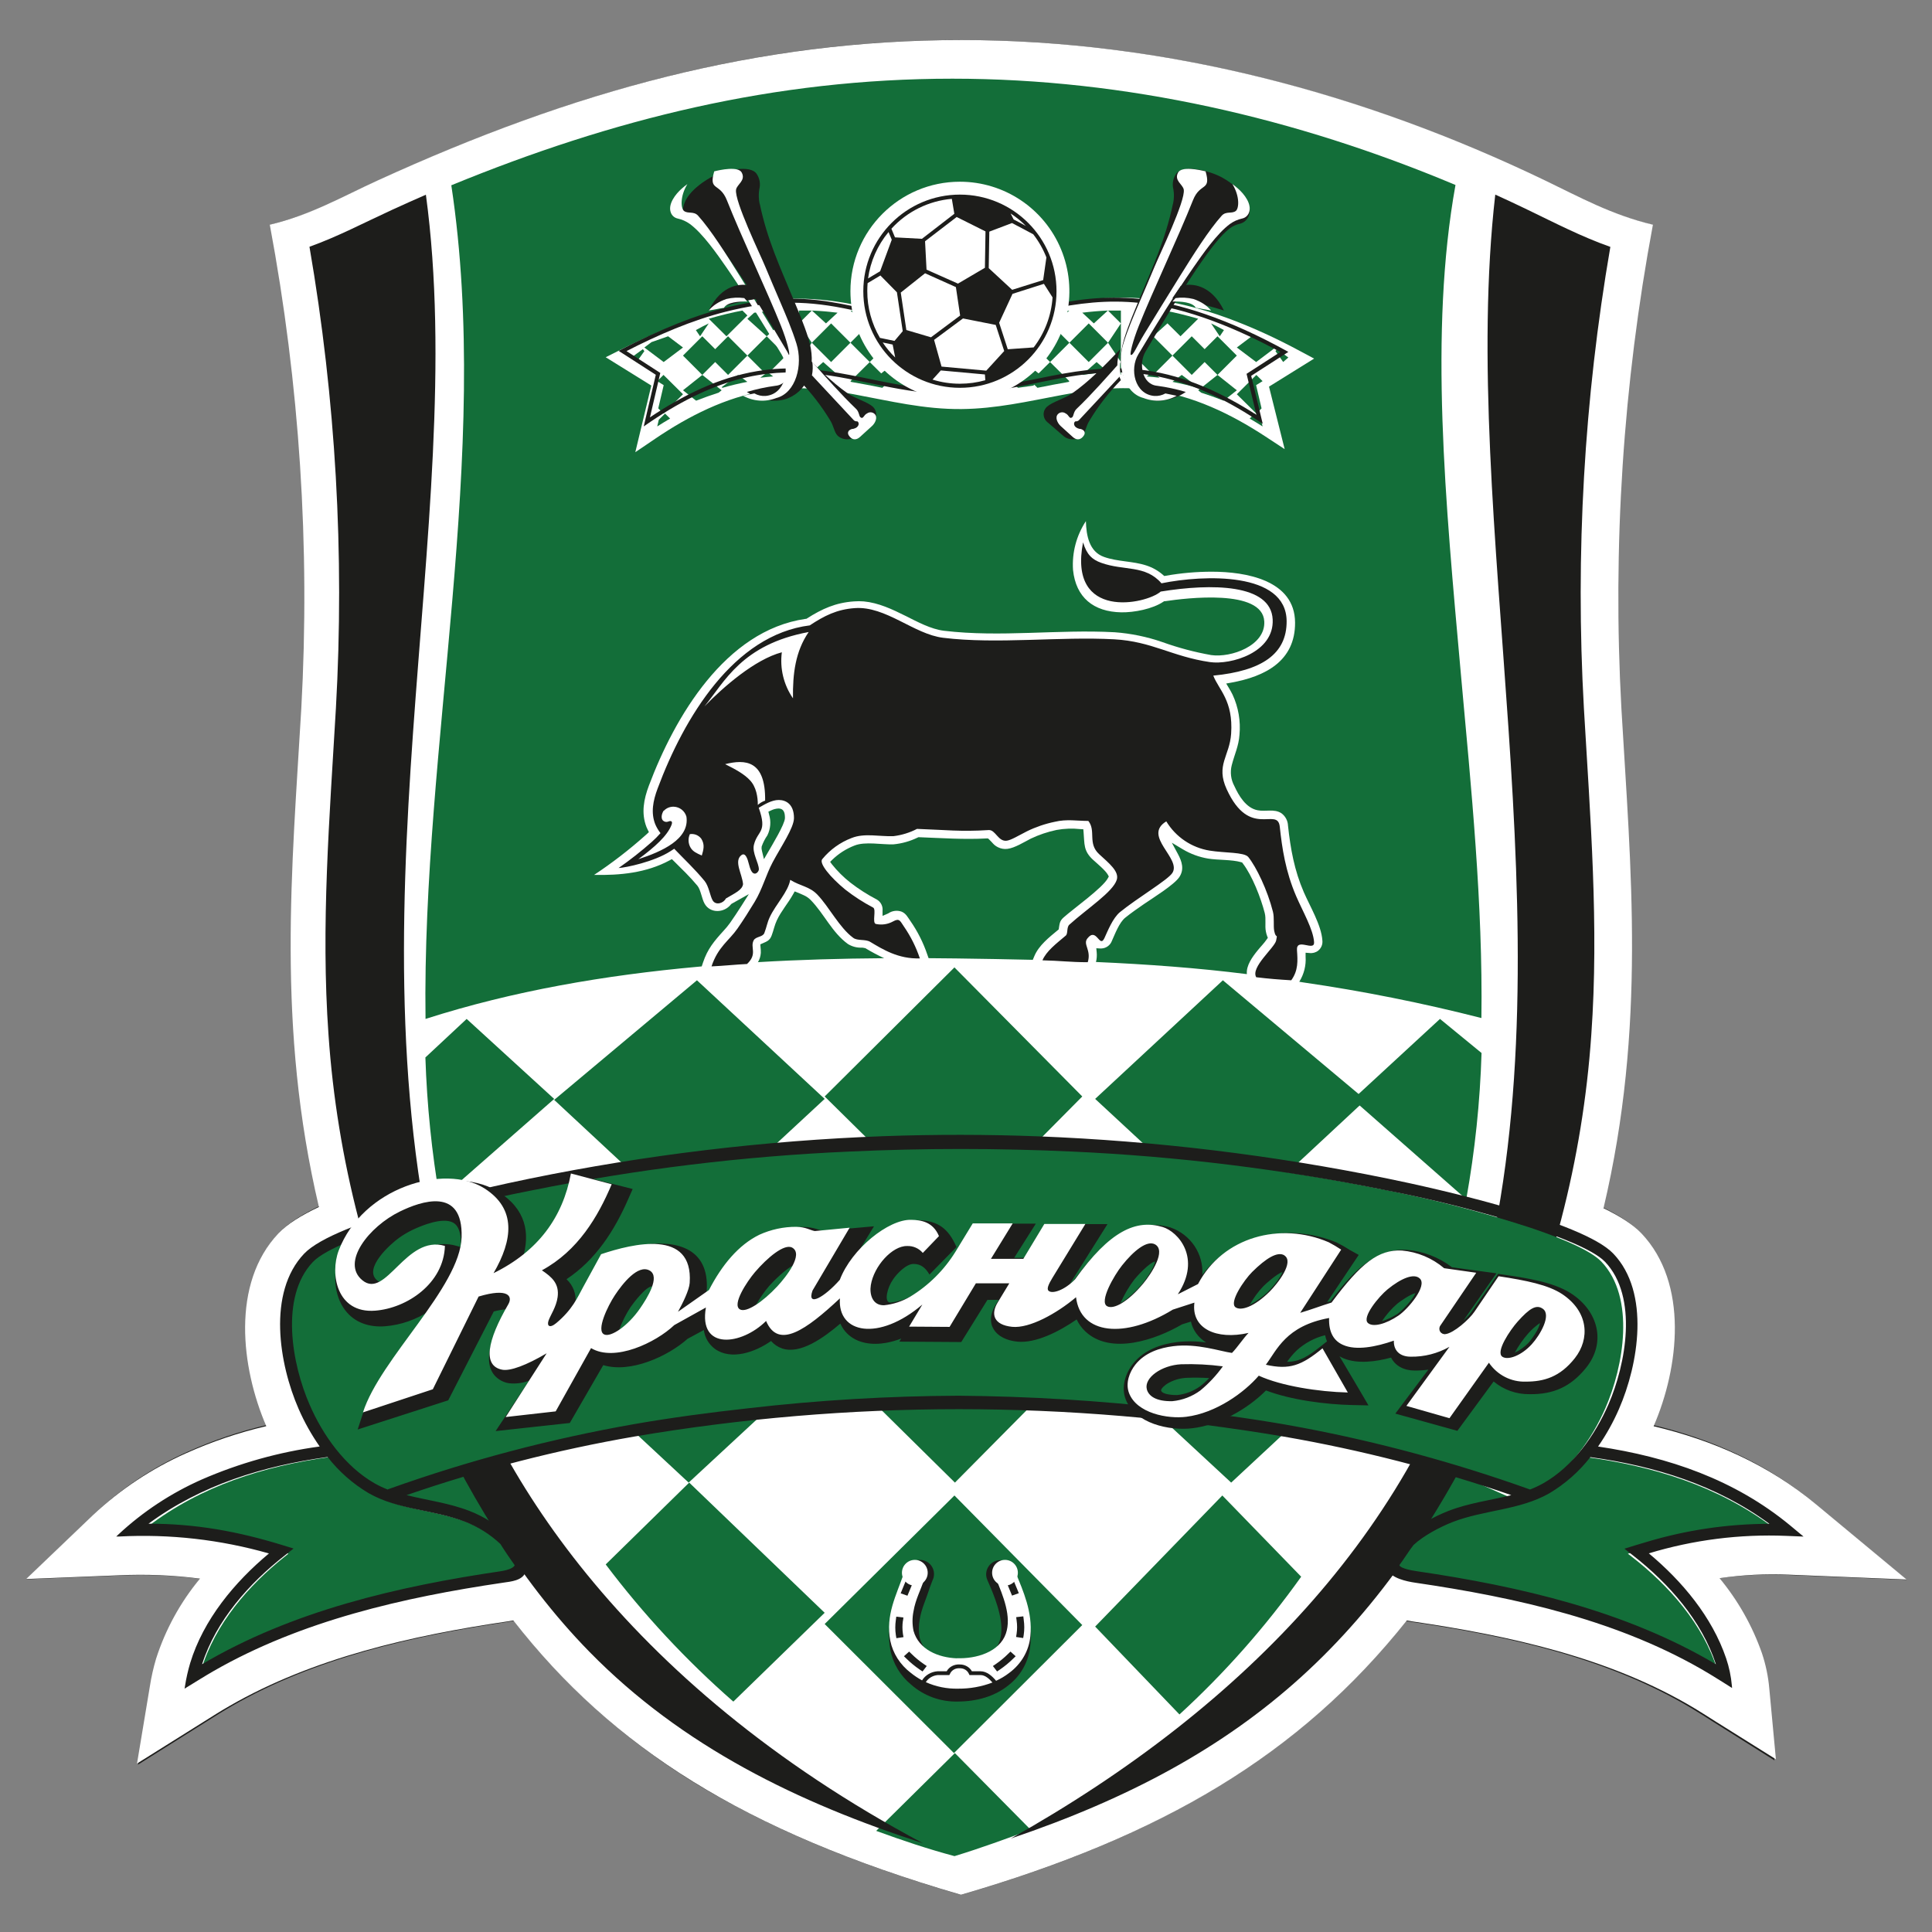 <?xml version="1.0" encoding="UTF-8"?>
<svg width="150px" height="150px" viewBox="0 0 150 150" version="1.1" xmlns="http://www.w3.org/2000/svg" xmlns:xlink="http://www.w3.org/1999/xlink">
    <rect x="0" y="0" width="150" height="150" fill="#808080" stroke="none"/>
    <!-- Generator: Sketch 55.2 (78181) - https://sketchapp.com -->
    <title>Краснодар</title>
    <desc>Created with Sketch.</desc>
    <g id="Краснодар" stroke="none" stroke-width="1" fill="none" fill-rule="evenodd">
        <g id="emblema_fk_krasnodar_Abali.ru-[преобразованный]" transform="translate(2, 3)">
            <path d="M122.426,90.736 C123.418,91.222 124.568,91.87 125.328,92.672 C129.014,96.568 128.272,103.082 126.325,107.636 C130.93,108.74 135.168,110.632 138.835,113.682 L146.027,119.656 L136.691,119.275 C134.945,119.204 133.197,119.29 131.467,119.533 C132.863,121.242 133.95,123.183 134.68,125.267 C134.978,126.159 135.171,127.082 135.255,128.019 L135.769,133.676 L130.976,130.657 C130.463,130.328 129.934,129.991 129.402,129.672 C122.84,125.712 115.05,124.015 107.55,122.919 L107.152,122.852 C104.923,125.658 102.429,128.242 99.704,130.567 C91.863,137.253 82.519,141.213 72.737,144.078 L72.626,144.109 L72.606,144.109 L72.585,144.109 L72.472,144.078 C66.354,142.278 60.27,140.051 54.666,136.986 C48.147,133.506 42.436,128.686 37.907,122.842 L37.478,122.914 C30.115,124.002 22.502,125.712 15.997,129.459 C15.311,129.855 14.643,130.279 13.973,130.701 L8.708,134.01 L9.735,127.872 C9.848,127.141 10.01,126.418 10.22,125.709 C10.934,123.475 12.06,121.394 13.541,119.576 C11.509,119.316 9.458,119.23 7.411,119.319 L0.027,119.617 L5.366,114.5 C7.483,112.51 9.92,110.892 12.573,109.712 C14.549,108.826 16.606,108.131 18.714,107.636 C16.767,103.082 16.025,96.579 19.711,92.672 C20.512,91.826 21.765,91.145 22.793,90.644 C21.38,84.453 20.653,78.126 20.625,71.776 C20.555,65.843 20.959,59.947 21.321,54.032 C21.362,53.369 21.4,52.703 21.439,52.039 C21.938,43.131 21.67,34.196 20.638,25.333 C20.222,21.709 19.676,18.103 19.002,14.515 L18.989,14.448 L19.056,14.43 C20.934,13.948 22.755,13.266 24.488,12.396 C25.456,11.933 26.416,11.452 27.392,11.005 C36.952,6.633 46.825,3.146 57.213,1.395 C62.305,0.537 67.46,0.107 72.624,0.109 C88.352,0.109 103.726,4.198 117.852,11.007 C118.82,11.475 119.778,11.961 120.747,12.422 C122.483,13.284 124.307,13.958 126.186,14.433 L126.256,14.451 L126.243,14.517 C125.558,18.102 125.012,21.708 124.604,25.336 C123.575,34.199 123.307,43.133 123.803,52.042 C123.841,52.705 123.882,53.371 123.924,54.035 C124.286,59.965 124.694,65.882 124.617,71.83 C124.586,78.198 123.852,84.543 122.429,90.749 L122.426,90.736 Z" id="Path" fill="#1D1D1B"></path>
            <path d="M18.946,14.446 C22.175,13.674 24.557,12.273 27.318,11.012 C42.614,4.019 56.911,0.109 72.639,0.109 C88.368,0.109 103.751,4.176 117.961,11.012 C120.696,12.328 123.111,13.676 126.332,14.446 C124.015,26.83 123.194,39.446 123.886,52.026 C124.607,64.442 125.823,76.736 122.496,90.805 C123.757,91.417 124.79,92.069 125.436,92.753 C129.129,96.648 128.356,103.191 126.387,107.731 C130.98,108.82 135.258,110.694 138.986,113.785 L146.027,119.631 L136.883,119.257 C135.086,119.18 133.286,119.271 131.506,119.53 C132.938,121.259 134.051,123.229 134.794,125.347 C135.092,126.234 135.284,127.154 135.366,128.086 L135.881,133.589 L131.181,130.645 C130.666,130.315 130.133,129.978 129.603,129.656 C123.021,125.695 115.182,123.993 107.666,122.889 L107.225,122.812 C98.879,133.298 88.2,139.558 72.719,144.078 L72.608,144.109 L72.495,144.076 C55.788,139.2 45.56,132.691 37.852,122.809 L37.381,122.889 C30.001,123.978 22.342,125.697 15.82,129.45 C15.13,129.844 14.46,130.271 13.788,130.694 L8.638,133.921 L9.634,127.937 C9.747,127.208 9.909,126.487 10.119,125.78 C10.847,123.51 12.004,121.4 13.525,119.564 C11.441,119.294 9.337,119.208 7.237,119.306 L0.027,119.595 L5.241,114.606 C7.362,112.623 9.799,111.007 12.452,109.826 C14.453,108.927 16.536,108.223 18.673,107.724 C16.718,103.188 15.931,96.655 19.623,92.751 C20.306,92.033 21.408,91.348 22.76,90.71 C19.458,76.687 20.671,64.412 21.392,52.023 C22.084,39.444 21.263,26.827 18.946,14.443 L18.946,14.446 Z" id="Path" fill="#FFFFFF"></path>
            <path d="M66.027,139.149 C68.101,139.908 70.066,140.563 72.107,141.109 C74.233,140.464 76.099,139.761 78.027,139.065 L72.137,133.109 L66.027,139.149 Z" id="Path" fill="#136E39"></path>
            <polygon id="Path" fill="#136E39" points="29.027 113.192 37.027 116.109 34.309 111.109 29.027 113.192"></polygon>
            <polygon id="Path" fill="#136E39" points="110.375 111.109 108.027 116.109 116.027 113.609 110.375 111.109"></polygon>
            <path d="M123.027,16.168 C120.789,15.38 118.779,14.334 116.551,13.26 C115.735,12.866 114.915,12.482 114.092,12.109 C111.213,37.288 120.008,69.189 113.166,96.518 C108.52,115.071 94.787,129.464 76.482,139.742 C94.887,133.506 105.571,124.017 114.262,105.328 C118.411,96.535 120.882,87.043 121.548,77.341 C122.152,68.842 121.466,60.455 120.973,51.977 C120.301,40.001 120.989,27.988 123.027,16.168 L123.027,16.168 Z M31.066,12.117 C30.195,12.497 29.326,12.886 28.459,13.283 C26.221,14.311 24.247,15.362 22.027,16.158 C24.065,27.981 24.754,39.998 24.08,51.977 C23.59,60.455 22.902,68.842 23.505,77.341 C24.172,87.043 26.644,96.535 30.794,105.328 C34.154,112.553 38.147,119.508 43.753,125.235 C50.98,132.619 60.02,136.985 69.66,140.109 C46.127,127.563 35.935,110.593 32.84,99.455 C24.355,68.924 34.521,37.599 31.066,12.117 L31.066,12.117 Z" id="Shape" fill="#1D1D1B"></path>
            <polygon id="Path" fill="#136E39" points="62.027 123.088 72.102 113.109 82.027 123.168 72.064 133.109 62.027 123.088"></polygon>
            <polygon id="Path" fill="#136E39" points="62.027 102.128 72.102 92.109 82.027 102.128 72.14 112.109 62.027 102.128"></polygon>
            <path d="M99.027,119.409 C96.245,123.315 93.076,126.902 89.573,130.109 L83.027,123.287 L92.901,113.109 L99.027,119.419 L99.027,119.409 Z" id="Path" fill="#136E39"></path>
            <polygon id="Path" fill="#136E39" points="83.027 102.321 92.943 93.109 104.027 102.397 93.588 112.109 83.027 102.321"></polygon>
            <path d="M54.932,129.109 C51.268,125.904 47.949,122.336 45.027,118.461 L51.509,112.109 L62.027,122.216 L54.945,129.104 L54.932,129.109 Z" id="Path" fill="#136E39"></path>
            <polygon id="Path" fill="#136E39" points="62.027 102.321 52.111 93.109 41.027 102.397 51.466 112.109 62.027 102.321"></polygon>
            <polygon id="Path" fill="#136E39" points="62.027 82.129 72.102 72.109 82.027 82.129 72.14 92.109 62.027 82.129"></polygon>
            <polygon id="Path" fill="#136E39" points="83.027 82.318 92.943 73.109 104.027 82.395 93.588 92.109 83.027 82.318"></polygon>
            <polygon id="Path" fill="#136E39" points="62.027 82.318 52.111 73.109 41.027 82.395 51.466 92.109 62.027 82.318"></polygon>
            <path d="M113.027,78.752 C112.911,82.558 112.514,86.353 111.839,90.109 L103.027,82.357 L109.8,76.109 L113.024,78.752 L113.027,78.752 Z" id="Path" fill="#136E39"></path>
            <path d="M32.147,90.109 C31.522,86.466 31.148,82.789 31.027,79.1 L34.231,76.109 L41.027,82.321 L32.147,90.109 Z" id="Path" fill="#136E39"></path>
            <path d="M111.004,11.362 C98.637,6.165 85.424,3.109 71.944,3.109 C58.119,3.109 45.543,6.255 33.04,11.385 C36.198,32.323 30.752,54.793 31.038,76.109 C37.863,73.923 44.984,72.713 52.185,72.059 L52.482,72.031 L52.58,71.735 C52.935,70.673 53.443,70.073 54.182,69.261 C54.362,69.069 54.529,68.866 54.682,68.653 C54.983,68.227 55.269,67.79 55.55,67.351 L56.14,66.419 L55.166,66.965 C55.053,67.032 54.937,67.095 54.821,67.159 L54.775,67.187 L54.741,67.228 C54.226,67.879 53.144,67.943 52.703,67.159 C52.487,66.779 52.409,66.087 52.147,65.768 C51.58,65.083 50.938,64.468 50.31,63.845 L50.163,63.702 L49.985,63.799 C48.182,64.772 46.138,64.968 44.126,64.927 C45.523,64.002 46.85,62.978 48.099,61.863 L48.233,61.743 L48.38,61.605 L48.29,61.424 C48.256,61.355 48.223,61.286 48.194,61.215 C47.769,60.13 47.986,59.044 48.382,57.99 C50.387,52.666 54.308,45.95 60.541,45.049 L60.6,45.049 L60.649,45.018 C61.827,44.268 62.873,43.795 64.29,43.693 C64.547,43.672 64.805,43.672 65.063,43.693 C66.207,43.8 67.273,44.303 68.288,44.809 C69.208,45.266 70.267,45.851 71.298,45.973 C75.696,46.499 80.13,45.848 84.541,46.088 C85.807,46.181 87.055,46.438 88.253,46.854 C89.483,47.295 90.748,47.632 92.036,47.86 C93.582,48.083 96.258,47.128 96.158,45.251 C96.032,42.697 90.08,43.435 88.447,43.678 L88.385,43.678 L88.333,43.711 C87.498,44.28 86.05,44.559 85.053,44.541 C82.897,44.5 81.531,43.387 81.31,41.252 C81.219,39.914 81.57,38.583 82.309,37.46 C82.338,38.581 82.567,39.83 83.706,40.236 C84.78,40.621 85.94,40.552 87.006,40.905 C87.481,41.059 87.92,41.307 88.295,41.635 L88.392,41.722 L88.524,41.699 C89.702,41.491 90.896,41.386 92.092,41.387 C94.705,41.387 98.533,42.028 98.549,45.338 C98.567,48.325 96.23,49.523 93.589,50 L93.203,50.069 L93.404,50.404 C93.509,50.58 93.612,50.756 93.7,50.94 C94.149,51.913 94.333,52.987 94.233,54.052 C94.172,54.926 93.842,55.584 93.633,56.409 C93.494,56.952 93.564,57.527 93.831,58.02 C94.182,58.786 94.736,59.729 95.635,59.907 C96.264,60.033 96.923,59.775 97.485,60.137 C97.796,60.363 97.986,60.718 98,61.1 C98.193,62.903 98.497,64.585 99.224,66.26 C99.701,67.363 100.59,68.827 100.669,70.016 C100.704,70.318 100.582,70.616 100.345,70.808 C100.152,70.957 99.907,71.024 99.665,70.992 L99.366,70.969 L99.366,71.268 C99.414,71.955 99.242,72.64 98.874,73.224 L99.165,73.272 C103.828,73.949 108.452,74.873 113.016,76.04 C113.137,67.19 112.227,58.209 111.418,49.285 C110.231,36.005 108.942,22.791 111.004,11.362 Z M56.836,71.702 C60.077,71.508 63.375,71.418 66.645,71.395 C66.152,71.165 65.672,70.91 65.207,70.629 L65.173,70.609 L65.135,70.609 C65.046,70.58 64.952,70.569 64.859,70.576 C64.495,70.582 64.136,70.483 63.828,70.29 C62.597,69.396 61.989,67.951 60.943,66.878 C60.783,66.715 60.592,66.585 60.381,66.495 C60.232,66.424 60.08,66.363 59.928,66.299 L59.701,66.207 L59.582,66.419 C59.196,67.118 58.66,67.718 58.317,68.446 C58.137,68.824 58.06,69.238 57.913,69.626 C57.766,70.014 57.565,70.085 57.207,70.241 L57.032,70.318 L57.045,70.507 C57.065,70.665 57.073,70.825 57.07,70.984 C57.052,71.245 56.973,71.498 56.838,71.722 L56.836,71.702 Z M70.107,71.393 L72.241,71.413 C74.238,71.439 76.22,71.474 78.185,71.52 L78.313,71.217 C78.656,70.405 79.45,69.776 80.117,69.225 L80.197,69.159 L80.212,69.059 C80.269,68.704 80.279,68.497 80.565,68.242 C81.338,67.547 83.608,65.944 84.018,65.178 L84.087,65.05 L84.018,64.92 C83.824,64.57 83.188,64.052 82.871,63.761 C82.098,63.056 82.212,62.52 82.129,61.616 L82.108,61.383 L81.871,61.371 C81.258,61.304 80.639,61.327 80.032,61.437 C79.338,61.583 78.664,61.81 78.025,62.114 C77.53,62.369 76.773,62.841 76.221,62.905 C75.97,62.938 75.716,62.895 75.49,62.783 C75.137,62.609 75.064,62.423 74.796,62.175 L74.711,62.096 L74.595,62.096 C72.849,62.19 71.112,62.068 69.368,62.001 L69.303,62.001 L69.247,62.027 C68.658,62.314 68.022,62.494 67.368,62.555 C66.469,62.589 65.163,62.315 64.339,62.65 C63.695,62.899 63.109,63.274 62.615,63.753 L62.453,63.914 L62.587,64.1 C63.007,64.627 63.487,65.104 64.017,65.522 C64.662,66.022 65.352,66.463 66.078,66.84 C66.384,67.019 66.557,67.358 66.521,67.708 L66.521,68.109 L66.892,67.948 C66.918,67.938 66.944,67.926 66.969,67.912 C67.271,67.706 67.655,67.657 68,67.78 C68.35,67.928 68.474,68.214 68.682,68.505 C69.24,69.307 69.682,70.183 69.994,71.107 L70.092,71.383 L70.107,71.393 Z M83.098,71.689 C87.084,71.865 90.992,72.149 94.808,72.631 C94.738,71.967 95.241,71.286 95.64,70.793 C95.872,70.504 96.143,70.236 96.351,69.93 L96.434,69.812 L96.382,69.679 C96.339,69.566 96.307,69.449 96.284,69.33 C96.189,68.865 96.313,68.354 96.194,67.887 C95.895,66.72 95.225,64.989 94.491,64.034 L94.437,63.962 L94.349,63.937 C93.628,63.73 92.577,63.786 91.801,63.661 C91.104,63.545 90.435,63.3 89.83,62.938 L88.98,62.428 L89.449,63.296 C89.768,63.886 89.964,64.501 89.557,65.104 C89.15,65.706 87.483,66.733 86.823,67.187 C86.329,67.529 85.831,67.872 85.363,68.25 C84.894,68.627 84.566,69.526 84.332,70.037 C84.208,70.389 83.878,70.629 83.502,70.64 L83.435,70.64 L83.116,70.622 L83.147,70.936 C83.172,71.193 83.152,71.452 83.088,71.702 L83.098,71.689 Z M57.155,63.046 C57.125,62.942 57.118,62.833 57.135,62.726 C57.242,62.418 57.391,62.126 57.578,61.858 C57.828,61.352 57.875,60.771 57.709,60.232 L57.658,60.017 L57.861,59.923 C58.038,59.834 58.231,59.783 58.428,59.772 C58.889,59.772 58.943,60.153 58.943,60.515 C58.931,61.003 57.931,62.635 57.655,63.12 L57.313,63.704 L57.153,63.046 L57.155,63.046 Z" id="Shape" fill="#136E39"></path>
            <path d="M20.394,117.628 L20.067,117.526 C16.546,116.425 13.26,115.826 9.569,115.864 L9.027,115.864 L9.46,115.534 C13.607,112.367 18.471,110.836 23.569,110.127 L23.688,110.109 L23.752,110.191 C24.607,111.306 25.664,112.249 26.866,112.969 C29.095,114.249 31.832,114.228 34.221,115.171 C35.312,115.594 36.306,116.24 37.137,117.07 C37.53,117.477 38.207,118.322 37.982,118.926 C37.83,119.331 37.307,119.477 36.924,119.533 C28.989,120.716 20.822,122.634 13.886,126.853 L13.488,127.109 L13.622,126.658 C14.67,123.11 17.292,120.089 20.125,117.841 L20.394,117.628 Z" id="Path" fill="#136E39"></path>
            <path d="M124.385,117.629 L124.663,117.842 C127.57,120.091 130.249,123.115 131.332,126.658 L131.47,127.109 L131.062,126.853 C123.954,122.63 115.588,120.704 107.458,119.528 C107.069,119.471 106.217,119.364 106.061,118.959 C105.829,118.354 106.84,117.47 107.24,117.063 C108.093,116.233 109.11,115.586 110.228,115.162 C112.668,114.219 115.473,114.247 117.762,112.958 C118.994,112.242 120.079,111.303 120.958,110.191 L121.023,110.109 L121.145,110.127 C126.367,110.837 131.348,112.369 135.598,115.538 L136.027,115.869 L135.471,115.869 C132.12,115.844 128.785,116.319 125.577,117.275 C125.289,117.357 125.003,117.444 124.715,117.532 L124.38,117.634 L124.385,117.629 Z" id="Path" fill="#136E39"></path>
            <path d="M63.537,86.305 C69.296,86.044 75.054,86.044 80.813,86.305 C88.992,86.677 97.13,87.681 105.154,89.306 C109.052,90.058 112.899,91.049 116.675,92.272 C118.147,92.763 121.29,93.865 122.331,94.954 C125.008,97.766 124.046,103.11 122.644,106.321 C121.58,108.757 119.824,111.225 117.48,112.564 C117.129,112.761 116.764,112.932 116.388,113.076 L116.324,113.099 L116.068,113.012 C110.401,110.99 104.586,109.411 98.675,108.287 C98.174,108.192 97.673,108.101 97.172,108.016 C94.25,107.505 91.301,107.119 88.353,106.796 C82.93,106.179 77.479,105.846 72.021,105.799 C66.565,105.828 61.116,106.162 55.697,106.799 C52.749,107.124 49.8,107.523 46.883,108.026 C40.453,109.156 34.131,110.827 27.985,113.022 L27.728,113.109 L27.667,113.086 C27.29,112.943 26.925,112.772 26.575,112.575 C24.226,111.235 22.473,108.768 21.409,106.331 C20.009,103.12 19.045,97.782 21.721,94.964 C22.747,93.875 25.908,92.773 27.38,92.282 C31.155,91.059 35.002,90.069 38.899,89.316 C47.017,87.676 55.252,86.67 63.527,86.307 L63.537,86.305 Z" id="Path" fill="#136E39"></path>
            <path d="M126.018,117.605 C128.609,119.766 130.924,122.537 132.017,125.752 C132.249,126.439 132.399,127.151 132.462,127.874 L132.477,128.055 L132.323,127.958 C131.784,127.621 131.25,127.278 130.706,126.951 C123.821,122.821 115.73,121.034 107.86,119.878 C107.221,119.786 105.991,119.523 105.745,118.873 C105.403,117.973 106.489,116.984 107.087,116.373 C107.95,115.491 109.31,114.757 110.458,114.307 C112.041,113.691 113.697,113.489 115.335,113.08 C109.582,111.095 103.677,109.577 97.679,108.538 C80.981,105.699 63.921,105.699 47.223,108.538 C41.225,109.577 35.32,111.095 29.567,113.08 C31.197,113.489 32.853,113.691 34.445,114.307 C35.631,114.766 36.709,115.464 37.612,116.357 C38.213,116.971 39.152,118.173 38.801,119.073 C38.544,119.722 37.674,119.791 37.037,119.883 C29.336,121.019 21.415,122.826 14.612,126.723 C13.899,127.132 13.2,127.575 12.5,128.002 L12.33,128.109 L12.363,127.91 C12.457,127.305 12.592,126.707 12.766,126.12 C13.793,122.747 16.199,119.848 18.881,117.61 C15.109,116.533 11.184,116.088 7.265,116.294 L7.027,116.294 L7.199,116.13 C9.096,114.364 11.277,112.926 13.65,111.875 C16.572,110.6 19.658,109.735 22.819,109.306 C22.179,108.388 21.631,107.41 21.184,106.386 C19.669,102.918 18.735,97.357 21.617,94.33 C24.025,91.811 35.461,89.254 39.152,88.503 C48.193,86.655 57.371,85.554 66.593,85.212 C70.598,85.071 74.62,85.074 78.625,85.225 C87.735,85.582 96.8,86.678 105.732,88.503 C109.428,89.254 120.877,91.814 123.264,94.338 C126.144,97.365 125.212,102.926 123.698,106.393 C123.254,107.416 122.709,108.392 122.073,109.308 C127.556,110.121 132.685,111.878 137,115.445 L138.027,116.299 L136.687,116.245 C133.075,116.096 129.464,116.556 126.006,117.605 L126.018,117.605 Z M28.114,112.632 L28.266,112.578 C34.434,110.377 40.778,108.702 47.231,107.569 C50.159,107.058 53.117,106.667 56.071,106.34 C61.508,105.71 66.975,105.384 72.448,105.363 C77.922,105.409 83.39,105.743 88.828,106.363 C91.788,106.685 94.745,107.079 97.677,107.582 C98.18,107.669 98.683,107.76 99.186,107.856 C105.119,108.981 110.955,110.564 116.641,112.591 L116.793,112.645 C117.146,112.508 117.489,112.347 117.82,112.162 C120.13,110.85 121.837,108.426 122.877,106.046 C124.229,102.944 125.207,97.697 122.62,94.972 C121.632,93.931 118.479,92.831 117.067,92.358 C113.298,91.14 109.456,90.153 105.565,89.403 C97.545,87.779 89.411,86.777 81.235,86.406 C75.475,86.14 69.717,86.14 63.962,86.406 C55.691,86.768 47.461,87.773 39.347,89.41 C35.456,90.161 31.615,91.148 27.845,92.366 C26.433,92.839 23.281,93.939 22.292,94.979 C19.7,97.705 20.678,102.952 22.036,106.053 C23.063,108.434 24.793,110.858 27.09,112.169 C27.42,112.355 27.763,112.516 28.117,112.653 L28.114,112.632 Z M121.472,110.134 C120.592,111.262 119.508,112.216 118.276,112.947 C115.966,114.256 113.232,114.225 110.801,115.163 C109.821,115.544 108.535,116.217 107.747,116.953 C107.423,117.357 107.015,118.025 106.646,118.518 C106.753,118.802 107.737,118.948 108.006,118.989 C115.997,120.165 124.211,122.057 131.222,126.214 C130.126,122.829 127.561,119.937 124.804,117.777 L124.119,117.24 L124.945,116.984 C125.23,116.894 125.515,116.81 125.803,116.728 C128.908,115.791 132.134,115.313 135.378,115.309 C131.27,112.292 126.488,110.822 121.478,110.131 L121.472,110.134 Z M13.685,126.212 C20.696,122.062 28.908,120.162 36.901,118.986 C37.158,118.945 37.851,118.81 37.959,118.523 C37.72,118.198 37.091,117.265 36.85,116.874 C36.056,116.128 35.124,115.543 34.106,115.151 C31.675,114.202 28.928,114.243 26.631,112.934 C25.398,112.204 24.314,111.25 23.435,110.121 C18.424,110.812 13.637,112.282 9.532,115.299 C13.187,115.299 16.463,115.892 19.967,116.974 L20.793,117.229 L20.111,117.764 C17.346,119.924 14.779,122.816 13.693,126.202 L13.685,126.212 Z" id="Shape" fill="#1D1D1B"></path>
            <path d="M60.864,45.557 C62,44.808 62.965,44.314 64.363,44.214 C66.77,44.036 68.96,46.245 71.231,46.518 C75.437,47.032 80.279,46.404 84.506,46.636 C87.443,46.798 88.977,47.969 91.935,48.404 C93.554,48.641 96.939,47.663 96.81,45.091 C96.674,42.327 92.076,42.288 88.117,42.929 C86.985,43.923 80.91,45.192 82.088,39.109 C82.379,40.079 82.802,40.445 83.491,40.695 C85.257,41.336 86.923,40.836 88.176,42.288 C91.456,41.619 97.871,41.372 97.894,45.228 C97.909,47.776 95.968,49.089 92.2,49.455 C92.614,50.544 93.76,51.385 93.585,53.965 C93.464,55.725 92.377,56.397 93.242,58.282 C95.031,62.187 97.189,59.594 97.361,61.183 C97.539,62.853 97.804,64.645 98.633,66.576 C99.148,67.77 99.958,69.15 100.025,70.146 C100.077,70.918 98.628,69.76 98.697,70.772 C98.754,71.59 98.808,72.339 98.252,73.109 C97.274,73.05 96.512,72.991 95.533,72.872 C95.08,72.1 96.952,70.591 97.078,70.028 C97.217,69.397 97.065,69.958 96.929,69.273 C96.854,68.892 96.949,68.244 96.831,67.788 C96.409,66.117 95.544,64.316 94.916,63.538 C94.596,63.149 93.088,63.234 91.914,63.041 C90.514,62.814 89.285,61.984 88.55,60.771 C86.676,61.911 89.762,63.657 89.018,64.781 C88.66,65.327 86.308,66.715 84.964,67.809 C84.395,68.269 83.988,69.315 83.746,69.837 C83.363,70.656 83.141,68.952 82.426,69.858 C82.052,70.329 82.747,70.743 82.454,71.706 C81.11,71.706 80.279,71.588 78.935,71.559 C79.234,70.851 79.996,70.272 80.75,69.636 C80.925,69.487 80.801,68.99 81.023,68.792 C82.41,67.541 84.418,66.244 84.706,65.304 C84.907,64.653 84.096,64.017 83.332,63.312 C82.426,62.472 83.113,61.51 82.498,60.737 C81.62,60.737 80.825,60.58 79.895,60.804 C79.146,60.957 78.42,61.205 77.733,61.541 C77.056,61.885 76.5,62.23 76.16,62.272 C75.493,62.354 75.293,61.42 74.768,61.445 C72.582,61.587 71.382,61.43 69.197,61.355 C68.627,61.651 68.007,61.842 67.369,61.919 C66.27,61.96 65.117,61.662 64.118,62.063 C63.232,62.401 62.45,62.963 61.848,63.695 C61.549,64.007 62.465,65.116 63.632,66.071 C64.309,66.6 65.033,67.067 65.794,67.466 C66.051,67.616 65.699,68.63 65.992,68.733 C66.445,68.835 66.919,68.768 67.326,68.545 C67.853,68.251 67.882,68.511 68.19,68.949 C68.712,69.708 69.125,70.537 69.418,71.41 C67.75,71.464 66.553,70.718 65.557,70.123 C65.186,69.902 64.581,70.061 64.249,69.817 C63.168,69.026 62.375,67.41 61.454,66.452 C60.841,65.819 60.149,65.803 59.353,65.312 C59.189,66.251 58.236,67.201 57.762,68.21 C57.564,68.635 57.531,68.952 57.343,69.441 C57.217,69.768 56.676,69.698 56.514,70.01 C56.223,70.566 56.836,71.06 55.999,71.845 C55.173,71.881 54.128,71.994 53.242,72.03 C53.744,70.514 54.609,70.028 55.258,69.093 C55.719,68.432 56.179,67.703 56.596,67.013 C57.199,66.014 57.472,64.92 57.986,63.953 C58.635,62.732 59.642,61.278 59.644,60.513 C59.644,59.453 59.042,59.118 58.475,59.11 C57.909,59.103 57.32,59.481 56.908,59.715 C57.595,61.664 56.831,61.438 56.537,62.58 C56.375,63.219 56.918,63.991 56.918,64.501 C56.918,64.645 56.707,64.92 56.496,64.799 C56.239,64.653 56.166,64.102 56.053,63.77 C55.919,63.384 55.76,63.234 55.554,63.399 C54.967,63.868 55.613,64.828 55.69,65.639 C55.634,66.099 55.062,66.341 54.354,66.761 C54.177,67.124 53.569,67.327 53.325,66.897 C53.126,66.545 53.034,65.803 52.704,65.399 C51.958,64.488 51.113,63.7 50.346,62.897 L50.053,63.088 C48.784,63.906 46.598,64.362 46.027,64.393 C46.923,63.768 47.782,63.093 48.601,62.369 C48.842,62.156 49.069,61.927 49.281,61.685 C49.114,61.472 48.977,61.238 48.871,60.99 C48.526,60.107 48.691,59.188 49.062,58.207 C51.106,52.726 54.969,46.283 60.888,45.552 L60.864,45.557 Z M51.561,61.762 C51.408,62.099 51.428,62.49 51.615,62.81 C51.788,63.106 52.079,63.245 52.488,63.422 C52.612,62.99 52.745,62.588 52.447,62.117 C52.24,61.845 51.899,61.708 51.561,61.762 L51.561,61.762 Z M54.3,56.328 C55.15,56.753 55.773,57.1 56.21,57.561 C56.725,58.089 56.843,58.912 56.836,59.494 C57.002,59.347 57.195,59.233 57.405,59.159 C57.446,56.016 55.86,55.939 54.3,56.328 L54.3,56.328 Z M52.689,51.849 C54.254,49.949 55.577,47.037 60.785,46.07 C59.755,47.575 59.539,49.305 59.567,51.218 C58.846,50.174 58.537,48.9 58.702,47.642 C56.607,48.198 54.171,50.327 52.689,51.849 Z M49.543,59.945 C49.743,59.734 50.025,59.621 50.315,59.633 C50.774,59.651 51.17,59.963 51.294,60.405 C51.551,62.153 49.381,63.119 47.558,63.708 C48.845,62.761 49.808,61.891 50.133,61.054 C50.248,60.771 50.115,60.678 49.852,60.797 C49.705,60.842 49.545,60.796 49.445,60.678 C49.296,60.47 49.396,60.135 49.53,59.934 L49.543,59.945 Z" id="Shape" fill="#1D1D1B"></path>
            <path d="M96.524,27.012 L97.741,31.871 L96.207,30.864 C93.533,29.119 90.604,27.71 87.411,27.283 C84.99,26.953 82.755,27.229 80.375,27.68 C77.78,28.168 75.329,28.733 72.665,28.759 C69.73,28.787 67.117,28.135 64.269,27.608 C61.968,27.181 59.798,26.956 57.456,27.332 C54.337,27.843 51.466,29.304 48.874,31.06 L47.325,32.109 L48.567,26.935 L45.027,24.736 L46.18,24.156 C48.831,22.818 51.709,21.583 54.616,20.885 C58.06,20.053 60.752,19.964 64.216,20.629 C65.44,20.859 66.652,21.14 67.882,21.34 C69.348,21.582 70.831,21.704 72.317,21.703 C74.874,21.703 77.093,21.235 79.577,20.739 C82.198,20.227 84.481,19.946 87.163,20.209 C91.151,20.598 95.435,22.373 98.922,24.25 L100.027,24.841 L96.522,27.02 L96.524,27.012 Z" id="Path" fill="#FFFFFF"></path>
            <polygon id="Path" fill="#136E39" points="86.027 24.609 87.528 23.109 89.027 24.609 87.528 26.109 86.027 24.609"></polygon>
            <polygon id="Path" fill="#136E39" points="89.027 24.609 90.525 23.109 92.027 24.609 90.525 26.109 89.027 24.609"></polygon>
            <polygon id="Path" fill="#136E39" points="91.027 24.609 92.527 23.109 94.027 24.609 92.527 26.109 91.027 24.609"></polygon>
            <path d="M96.47,23.561 C96.031,23.401 95.602,23.252 95.183,23.109 L94.027,23.98 L95.528,25.109 L97.027,23.98 L96.461,23.554 L96.47,23.561 Z" id="Path" fill="#136E39"></path>
            <path d="M97.625,25.106 L98.027,24.757 C97.726,24.529 97.424,24.315 97.137,24.109 L97.027,24.264 L97.629,25.109 L97.625,25.106 Z" id="Path" fill="#136E39"></path>
            <path d="M88.503,21.28 C88.144,21.232 87.796,21.193 87.456,21.163 L86.743,21.109 L86.027,21.755 L87.527,23.109 L89.027,21.755 L88.503,21.28 Z" id="Path" fill="#136E39"></path>
            <path d="M91.027,21.746 C90.106,21.478 89.238,21.267 88.413,21.109 L88.027,21.493 L89.653,23.109 L91.027,21.746 L91.027,21.746 Z" id="Path" fill="#136E39"></path>
            <path d="M93.027,22.629 C92.683,22.436 92.349,22.265 92.027,22.109 L92.702,23.109 L93.027,22.629 Z" id="Path" fill="#136E39"></path>
            <path d="M87.033,26.226 C87.364,26.254 87.696,26.287 88.027,26.328 L87.461,25.889 L87.027,26.226 L87.033,26.226 Z" id="Path" fill="#136E39"></path>
            <path d="M89.036,26.648 C89.69,26.774 90.334,26.928 90.964,27.109 L91.027,27.062 L89.75,26.109 L89.027,26.648 L89.036,26.648 Z" id="Path" fill="#136E39"></path>
            <path d="M91.259,27.487 C91.825,27.667 92.408,27.876 93.008,28.109 L94.027,27.301 L92.527,26.109 L91.027,27.301 L91.259,27.487 L91.259,27.487 Z" id="Path" fill="#136E39"></path>
            <polygon id="Path" fill="#136E39" points="95.947 28.707 95.524 26.903 96.027 26.592 95.541 26.109 94.027 27.61 95.541 29.109 95.947 28.707"></polygon>
            <path d="M95.027,29.496 C95.354,29.686 95.685,29.897 96.027,30.109 L95.905,29.588 L95.419,29.109 L95.027,29.496 L95.027,29.496 Z" id="Path" fill="#136E39"></path>
            <polygon id="Path" fill="#136E39" points="85.027 22.109 84.027 23.609 85.027 25.109 85.027 22.109"></polygon>
            <polygon id="Path" fill="#136E39" points="84.027 23.609 82.528 22.109 81.027 23.609 82.528 25.109 84.027 23.609"></polygon>
            <polygon id="Path" fill="#136E39" points="81.027 23.609 79.528 22.109 78.027 23.609 79.528 25.109 81.027 23.609"></polygon>
            <polygon id="Path" fill="#136E39" points="79.027 23.609 77.527 22.109 76.027 23.609 77.527 25.109 79.027 23.609"></polygon>
            <polygon id="Path" fill="#136E39" points="76.027 23.609 74.527 22.109 73.027 23.609 74.527 25.109 76.027 23.609"></polygon>
            <path d="M85.027,21.113 C84.683,21.113 84.352,21.113 84.027,21.113 L85.027,22.109 L85.027,21.109 L85.027,21.113 Z" id="Path" fill="#136E39"></path>
            <path d="M84.027,21.109 C83.331,21.138 82.669,21.199 82.027,21.277 L82.925,22.109 L84.018,21.109 L84.027,21.109 Z" id="Path" fill="#136E39"></path>
            <path d="M81.027,21.117 C80.369,21.207 79.691,21.306 79.027,21.398 L79.856,22.109 L81.027,21.109 L81.027,21.117 Z" id="Path" fill="#136E39"></path>
            <polygon id="Path" fill="#136E39" points="78.027 21.945 77.027 22.035 77.449 22.273"></polygon>
            <path d="M84.027,26.092 C84.356,26.079 84.688,26.077 85.027,26.092 L85.027,25.109 L84.027,26.109 L84.027,26.092 Z" id="Path" fill="#136E39"></path>
            <path d="M82.046,26.109 C82.697,26.012 83.354,25.935 84.027,25.892 L83.14,25.109 L82.027,26.092 L82.046,26.109 L82.046,26.109 Z" id="Path" fill="#136E39"></path>
            <path d="M78.547,27.109 C79.353,26.949 80.159,26.789 80.967,26.652 L81.027,26.596 L79.525,25.109 L78.027,26.596 L78.547,27.109 L78.547,27.109 Z" id="Path" fill="#136E39"></path>
            <path d="M77.045,27.109 C77.44,27.055 77.834,26.999 78.227,26.938 L79.027,26.301 L77.528,25.109 L76.027,26.301 L77.045,27.109 Z" id="Path" fill="#136E39"></path>
            <polygon id="Path" fill="#136E39" points="59.027 24.609 57.527 23.109 56.027 24.609 57.527 26.109 59.027 24.609"></polygon>
            <polygon id="Path" fill="#136E39" points="56.027 24.609 54.527 23.109 53.027 24.609 54.527 26.109 56.027 24.609"></polygon>
            <polygon id="Path" fill="#136E39" points="54.027 24.609 52.525 23.109 51.027 24.609 52.525 26.109 54.027 24.609"></polygon>
            <path d="M48.584,23.561 C49.023,23.401 49.45,23.252 49.872,23.109 L51.027,23.98 L49.527,25.109 L48.027,23.98 L48.593,23.554 L48.584,23.561 Z" id="Path" fill="#136E39"></path>
            <path d="M47.428,25.106 L47.027,24.757 C47.328,24.529 47.629,24.315 47.914,24.109 L48.027,24.264 L47.424,25.109 L47.428,25.106 Z" id="Path" fill="#136E39"></path>
            <path d="M56.553,21.28 C56.912,21.232 57.26,21.193 57.599,21.163 L58.311,21.109 L59.027,21.755 L57.528,23.109 L56.027,21.755 L56.553,21.28 L56.553,21.28 Z" id="Path" fill="#136E39"></path>
            <path d="M53.027,21.746 C53.947,21.478 54.815,21.267 55.64,21.109 L56.027,21.493 L54.401,23.109 L53.027,21.746 Z" id="Path" fill="#136E39"></path>
            <path d="M52.027,22.629 C52.369,22.436 52.703,22.265 53.027,22.109 L52.353,23.109 L52.027,22.629 Z" id="Path" fill="#136E39"></path>
            <path d="M58.023,26.226 C57.691,26.254 57.359,26.287 57.027,26.328 L57.595,25.889 L58.027,26.226 L58.023,26.226 Z" id="Path" fill="#136E39"></path>
            <path d="M56.017,26.648 C55.364,26.774 54.721,26.928 54.092,27.109 L54.027,27.062 L55.305,26.109 L56.027,26.648 L56.017,26.648 Z" id="Path" fill="#136E39"></path>
            <path d="M53.792,27.487 C53.226,27.667 52.643,27.876 52.046,28.109 L51.027,27.301 L52.527,26.109 L54.027,27.301 L53.792,27.487 L53.792,27.487 Z" id="Path" fill="#136E39"></path>
            <polygon id="Path" fill="#136E39" points="49.107 28.707 49.529 26.903 49.027 26.592 49.515 26.109 51.027 27.61 49.515 29.109 49.107 28.707"></polygon>
            <path d="M50.027,29.496 C49.7,29.686 49.366,29.897 49.027,30.109 L49.149,29.588 L49.634,29.109 L50.027,29.496 L50.027,29.496 Z" id="Path" fill="#136E39"></path>
            <polygon id="Path" fill="#136E39" points="60.027 22.109 61.027 23.609 60.027 25.109 60.027 22.109"></polygon>
            <polygon id="Path" fill="#136E39" points="61.027 23.609 62.527 22.109 64.027 23.609 62.527 25.109 61.027 23.609"></polygon>
            <polygon id="Path" fill="#136E39" points="64.027 23.609 65.527 22.109 67.027 23.609 65.527 25.109 64.027 23.609"></polygon>
            <polygon id="Path" fill="#136E39" points="66.027 23.609 67.528 22.109 69.027 23.609 67.528 25.109 66.027 23.609"></polygon>
            <polygon id="Path" fill="#136E39" points="69.027 23.609 70.525 22.109 72.027 23.609 70.525 25.109 69.027 23.609"></polygon>
            <path d="M60.027,21.113 C60.369,21.113 60.703,21.113 61.027,21.113 L60.027,22.109 L60.027,21.109 L60.027,21.113 Z" id="Path" fill="#136E39"></path>
            <path d="M61.027,21.109 C61.723,21.138 62.374,21.199 63.027,21.277 L62.129,22.109 L61.036,21.109 L61.027,21.109 Z" id="Path" fill="#136E39"></path>
            <path d="M64.033,21.109 C64.689,21.199 65.364,21.297 66.027,21.39 L65.191,22.109 L64.027,21.109 L64.033,21.109 Z" id="Path" fill="#136E39"></path>
            <polygon id="Path" fill="#136E39" points="67.027 21.945 68.027 22.035 67.604 22.273"></polygon>
            <path d="M60.027,26.092 C59.697,26.079 59.363,26.077 59.027,26.092 L59.027,25.109 L60.027,26.109 L60.027,26.092 Z" id="Path" fill="#136E39"></path>
            <path d="M63.008,26.109 C62.357,26.012 61.7,25.935 61.027,25.892 L61.914,25.109 L63.027,26.092 L63.008,26.109 L63.008,26.109 Z" id="Path" fill="#136E39"></path>
            <path d="M66.506,27.109 C65.698,26.949 64.895,26.789 64.083,26.652 L64.027,26.596 L65.525,25.109 L67.027,26.596 L66.506,27.109 L66.506,27.109 Z" id="Path" fill="#136E39"></path>
            <path d="M68.011,27.109 C67.614,27.055 67.221,26.999 66.828,26.938 L66.027,26.301 L67.527,25.109 L69.027,26.301 L68.011,27.109 L68.011,27.109 Z" id="Path" fill="#136E39"></path>
            <path d="M46.032,24.241 L48.916,26.098 L47.979,30.109 C58.914,22.416 64.003,27.674 72.13,27.594 C80.009,27.515 85.275,22.613 96.038,29.905 L95.143,26.178 L98.027,24.321 C93.358,21.721 89.412,20.506 86.541,20.215 C80.67,19.615 77.577,21.761 71.791,21.769 C64.481,21.769 62.298,18.899 54.284,20.907 C52.04,21.469 49.314,22.52 46.027,24.241 L46.032,24.241 Z M46.66,24.271 L49.266,25.955 L48.462,29.403 C51.014,27.695 53.781,26.316 56.79,25.814 C59.251,25.406 61.515,25.639 63.937,26.106 C66.704,26.637 69.277,27.31 72.122,27.281 C74.711,27.257 77.117,26.674 79.639,26.18 C82.161,25.687 84.461,25.401 86.993,25.759 C90.081,26.196 92.924,27.52 95.548,29.207 L94.783,26.024 L97.404,24.329 C94.127,22.552 90.168,20.88 86.508,20.52 C83.932,20.254 81.75,20.536 79.236,21.05 C76.722,21.565 74.42,22.066 71.788,22.069 C70.249,22.07 68.712,21.94 67.194,21.679 C65.956,21.467 64.738,21.178 63.508,20.934 C60.19,20.281 57.653,20.371 54.355,21.199 C51.721,21.859 49.095,23.003 46.655,24.252 L46.66,24.271 Z" id="Shape" fill="#1D1D1B"></path>
            <path d="M72.524,11.109 C75.962,11.108 79.063,13.178 80.379,16.355 C81.695,19.531 80.968,23.188 78.537,25.619 C76.106,28.05 72.449,28.777 69.273,27.461 C66.096,26.145 64.026,23.045 64.027,19.606 C64.028,14.914 67.832,11.11 72.524,11.109 L72.524,11.109 Z" id="Path" fill="#FFFFFF"></path>
            <path d="M72.527,12.109 C75.56,12.109 78.295,13.937 79.456,16.739 C80.617,19.542 79.974,22.768 77.829,24.913 C75.683,27.058 72.457,27.699 69.655,26.537 C66.852,25.375 65.026,22.64 65.027,19.606 C65.028,15.465 68.386,12.109 72.527,12.109 L72.527,12.109 Z" id="Path" fill="#FFFFFF"></path>
            <path d="M72.527,12.109 C76.669,12.109 80.027,15.467 80.027,19.609 C80.027,23.751 76.669,27.109 72.527,27.109 C68.385,27.109 65.027,23.751 65.027,19.609 C65.028,15.467 68.385,12.11 72.527,12.109 Z M67.21,14.762 L67.486,15.429 L69.579,15.542 L72.094,13.598 L71.9,12.438 C70.098,12.594 68.422,13.424 67.205,14.762 L67.21,14.762 Z M67.238,15.615 L66.986,15.016 C66.129,16.044 65.578,17.292 65.396,18.618 L66.332,18.06 L67.235,15.615 L67.238,15.615 Z M72.268,13.854 L69.821,15.731 L69.936,17.934 L72.376,19.02 L74.468,17.791 L74.514,14.966 L72.268,13.844 L72.268,13.854 Z M66.367,18.382 L65.361,18.983 C65.344,19.186 65.336,19.39 65.336,19.596 C65.333,20.875 65.673,22.131 66.319,23.233 L67.449,23.467 L68.088,22.713 L67.637,19.694 L66.362,18.397 L66.367,18.382 Z M67.305,23.751 L66.533,23.59 C66.813,24.012 67.138,24.403 67.502,24.755 L67.305,23.749 L67.305,23.751 Z M67.934,19.712 L68.369,22.622 L70.281,23.188 L72.544,21.498 L72.215,19.29 L69.821,18.216 L67.939,19.712 L67.934,19.712 Z M78.211,15.185 C77.668,14.893 77.122,14.599 76.571,14.317 L74.81,14.984 L74.765,17.818 L76.584,19.501 L78.991,18.746 L79.242,16.986 C78.99,16.342 78.647,15.738 78.223,15.192 L78.211,15.185 Z M76.702,14.041 C77.021,14.204 77.336,14.37 77.65,14.544 C77.292,14.178 76.895,13.854 76.465,13.575 L76.702,14.046 L76.702,14.041 Z M79.046,19.038 L76.611,19.815 L75.573,22.059 L76.242,24.116 L78.254,23.973 C79.115,22.851 79.625,21.5 79.72,20.089 L79.053,19.043 L79.046,19.038 Z M71.103,25.462 L74.574,25.778 L75.967,24.254 L75.308,22.227 L72.766,21.724 L70.522,23.389 L71.103,25.467 L71.103,25.462 Z M74.468,26.073 L71.045,25.761 L70.401,26.473 C71.091,26.686 71.808,26.793 72.529,26.792 C73.195,26.792 73.858,26.701 74.499,26.52 L74.468,26.073 L74.468,26.073 Z" id="Shape" fill="#1D1D1B"></path>
            <path d="M89.076,12.812 C89.156,12.447 89.165,12.07 89.103,11.702 C88.995,11.294 89.068,10.858 89.303,10.51 C89.796,9.757 91.791,10.191 92.878,10.778 C93.311,11.018 93.716,11.305 94.086,11.637 C94.804,12.284 95.206,13.11 94.949,13.768 C94.83,14.072 94.572,14.298 94.259,14.373 C93.978,14.434 93.714,14.554 93.482,14.727 C92.205,15.68 90.065,18.994 86.931,24.31 C86.393,25.218 86.657,26.845 87.846,26.953 C88.596,27.054 89.338,27.213 90.065,27.43 C89.019,28.153 87.695,28.283 86.81,27.894 C85.225,27.196 84.64,25.384 85.284,23.293 C85.637,22.151 86.09,21.117 86.48,20.171 C87.52,17.661 88.492,15.583 89.069,12.812 L89.076,12.812 Z" id="Path" fill="#1D1D1B"></path>
            <path d="M89.371,27.72 C88.578,28.165 87.626,28.232 86.778,27.901 C85.261,27.512 84.692,25.346 85.219,23.672 C85.568,22.559 86.013,21.526 86.471,20.455 C86.868,19.517 87.265,18.616 87.638,17.71 C88.032,16.751 90.054,12.583 89.906,11.719 C89.837,11.317 89.141,11.022 89.461,10.405 C89.726,9.88 91.15,10.19 91.602,10.305 C92.052,11.881 91.176,11.138 90.621,12.549 C89.517,15.333 87.468,19.667 86.42,22.293 C85.941,23.486 85.703,24.502 85.796,24.55 C85.976,24.642 86.246,23.906 86.836,22.94 C87.545,21.773 88.546,20.15 89.596,18.461 C90.647,16.772 91.862,14.847 92.854,13.746 C93.193,13.371 93.648,13.618 93.95,13.376 C94.196,13.174 94.27,12.249 93.685,11.293 C93.836,11.403 93.984,11.522 94.122,11.645 C94.591,12.055 95.231,12.856 94.964,13.523 C94.875,13.751 94.676,13.919 94.434,13.967 C94.096,14.042 93.777,14.185 93.497,14.387 C92.489,15.123 91.359,16.751 90.655,17.765 C89.146,19.948 87.744,22.23 86.381,24.508 C85.687,25.65 86.087,27.607 87.614,27.741 C87.916,27.763 88.218,27.695 88.482,27.547 L89.369,27.73 L89.371,27.72 Z" id="Path" fill="#FFFFFF"></path>
            <path d="M89.668,19.203 C90.491,18.959 92.027,19.059 93.027,21.109 C91.717,20.694 90.381,20.372 89.027,20.145 L89.671,19.203 L89.668,19.203 Z" id="Path" fill="#1D1D1B"></path>
            <path d="M89.268,20.144 C89.73,20.08 90.209,20.104 90.653,20.213 C91.232,20.406 91.712,20.719 92.027,21.109 C91.594,21.042 91.201,20.944 90.844,20.901 C90.597,20.455 89.673,20.392 89.027,20.412 L89.268,20.144 L89.268,20.144 Z" id="Path" fill="#FFFFFF"></path>
            <path d="M85.027,26.508 C84.08,27.477 83.26,28.535 82.581,29.665 C82.305,30.102 82.283,30.549 82.029,30.818 C81.84,31 81.574,31.105 81.294,31.109 C81.014,31.113 80.745,31.014 80.55,30.837 L79.392,29.837 C79.181,29.686 79.05,29.466 79.03,29.227 C79.009,28.989 79.101,28.754 79.285,28.577 C79.754,28.174 80.628,27.967 81.258,27.528 C82.529,26.639 83.722,25.427 84.983,24.109 C84.684,24.986 84.643,25.741 85.024,26.518 L85.027,26.508 Z" id="Path" fill="#1D1D1B"></path>
            <path d="M85.027,26.128 L81.761,29.629 C81.692,29.694 81.593,29.725 81.495,29.711 C81.314,29.805 81.332,30.185 81.799,30.294 C81.937,30.297 82.068,30.355 82.159,30.452 C82.271,30.621 82.201,30.765 82.073,30.914 C81.833,31.186 81.54,31.162 81.274,30.914 L80.346,30.073 C80.103,29.852 79.877,29.389 80.154,29.136 C80.306,28.988 80.552,28.97 80.727,29.094 C81.012,29.223 81.02,29.59 81.26,29.386 C81.351,29.299 81.359,28.962 81.575,28.754 C82.758,27.623 83.939,26.274 84.979,25.109 C84.931,25.446 84.94,25.788 85.005,26.123 L85.027,26.128 Z" id="Path" fill="#FFFFFF"></path>
            <path d="M56.977,12.812 C56.899,12.447 56.89,12.07 56.95,11.702 C57.058,11.294 56.986,10.859 56.753,10.51 C56.26,9.757 54.263,10.191 53.175,10.778 C52.742,11.018 52.337,11.305 51.967,11.637 C51.25,12.284 50.848,13.11 51.104,13.768 C51.224,14.072 51.481,14.298 51.795,14.373 C52.076,14.434 52.342,14.554 52.574,14.727 C53.849,15.68 55.989,18.994 59.125,24.31 C59.66,25.218 59.396,26.845 58.208,26.953 C57.457,27.054 56.715,27.213 55.989,27.43 C57.034,28.153 58.358,28.283 59.243,27.894 C60.829,27.196 61.413,25.384 60.77,23.293 C60.419,22.151 59.963,21.117 59.574,20.171 C58.533,17.661 57.562,15.583 56.985,12.812 L56.977,12.812 Z" id="Path" fill="#1D1D1B"></path>
            <path d="M55.682,27.72 C56.475,28.165 57.428,28.232 58.276,27.901 C59.792,27.512 60.361,25.346 59.835,23.672 C59.485,22.559 59.041,21.526 58.583,20.455 C58.186,19.517 57.789,18.616 57.418,17.71 C57.024,16.751 54.999,12.583 55.148,11.719 C55.216,11.317 55.912,11.022 55.592,10.405 C55.328,9.88 53.904,10.19 53.451,10.305 C53.001,11.881 53.877,11.138 54.436,12.549 C55.539,15.341 57.585,19.669 58.633,22.293 C59.112,23.486 59.35,24.502 59.258,24.55 C59.078,24.642 58.808,23.906 58.22,22.94 C57.508,21.773 56.508,20.15 55.457,18.461 C54.406,16.772 53.192,14.847 52.199,13.746 C51.86,13.371 51.405,13.618 51.103,13.376 C50.857,13.174 50.786,12.249 51.368,11.293 C51.217,11.403 51.069,11.522 50.931,11.645 C50.463,12.055 49.822,12.856 50.09,13.523 C50.179,13.75 50.378,13.918 50.619,13.967 C50.958,14.042 51.278,14.185 51.559,14.387 C52.564,15.123 53.695,16.751 54.399,17.765 C55.907,19.948 57.31,22.23 58.676,24.508 C59.366,25.65 58.967,27.607 57.44,27.741 C57.136,27.763 56.833,27.694 56.569,27.544 L55.682,27.728 L55.682,27.72 Z" id="Path" fill="#FFFFFF"></path>
            <path d="M56.386,19.203 C55.546,18.959 54.023,19.059 53.027,21.109 C54.336,20.694 55.673,20.372 57.027,20.145 L56.386,19.203 L56.386,19.203 Z" id="Path" fill="#1D1D1B"></path>
            <path d="M55.785,20.144 C55.323,20.08 54.844,20.104 54.399,20.213 C53.821,20.406 53.341,20.719 53.027,21.109 C53.459,21.042 53.852,20.944 54.208,20.901 C54.455,20.455 55.378,20.392 56.027,20.412 L55.785,20.144 L55.785,20.144 Z" id="Path" fill="#FFFFFF"></path>
            <path d="M60.027,26.508 C60.973,27.477 61.793,28.536 62.473,29.665 C62.736,30.102 62.769,30.549 63.026,30.818 C63.214,31 63.48,31.105 63.76,31.109 C64.039,31.113 64.308,31.014 64.503,30.837 L65.663,29.837 C65.874,29.686 66.004,29.465 66.024,29.227 C66.044,28.988 65.951,28.753 65.768,28.577 C65.301,28.174 64.426,27.967 63.796,27.528 C62.526,26.639 61.333,25.427 60.076,24.109 C60.372,24.986 60.413,25.741 60.032,26.518 L60.027,26.508 Z" id="Path" fill="#1D1D1B"></path>
            <path d="M61.027,26.128 L64.293,29.629 C64.363,29.694 64.462,29.724 64.56,29.711 C64.744,29.805 64.723,30.185 64.256,30.294 C64.117,30.297 63.986,30.355 63.896,30.452 C63.784,30.621 63.853,30.765 63.981,30.914 C64.221,31.186 64.515,31.162 64.781,30.914 L65.706,30.073 C65.949,29.852 66.176,29.389 65.901,29.136 C65.748,28.988 65.501,28.97 65.325,29.094 C65.04,29.223 65.032,29.59 64.792,29.386 C64.699,29.299 64.691,28.962 64.475,28.754 C63.291,27.623 62.109,26.274 61.069,25.109 C61.118,25.446 61.109,25.788 61.043,26.123 L61.027,26.128 Z" id="Path" fill="#FFFFFF"></path>
            <path d="M69.419,118.109 C69.71,118.109 69.989,118.225 70.195,118.431 C70.401,118.638 70.517,118.918 70.517,119.209 C70.517,119.383 70.476,119.553 70.397,119.707 L70.181,120.275 C69.933,121.102 69.538,121.883 69.404,122.747 C69.316,123.215 69.316,123.696 69.404,124.164 C69.749,125.488 71.058,126.054 72.32,126.101 C73.581,126.148 75.193,125.705 75.62,124.381 C76.032,123.113 75.372,121.341 74.875,120.17 L74.674,119.707 L74.674,119.707 C74.497,119.34 74.538,118.905 74.779,118.577 C75.02,118.249 75.422,118.082 75.824,118.142 C76.226,118.202 76.562,118.479 76.698,118.863 L76.698,118.863 L76.946,119.67 C77.549,121.358 78.173,122.864 77.996,124.709 C77.898,125.927 77.3,127.048 76.345,127.806 C75.242,128.72 73.814,129.099 72.404,129.106 C71.059,129.151 69.748,128.681 68.736,127.791 C67.896,127.105 67.324,126.143 67.122,125.075 C66.754,122.969 67.527,121.51 68.14,119.583 L68.371,118.881 L68.371,118.856 L68.371,118.856 L68.371,118.856 C68.523,118.41 68.94,118.11 69.409,118.109 L69.419,118.109 Z" id="Path" fill="#1D1D1B"></path>
            <path d="M69.027,118.109 C69.579,118.109 70.027,118.557 70.027,119.109 C70.027,119.661 69.579,120.109 69.027,120.109 C68.474,120.109 68.027,119.661 68.027,119.109 C68.027,118.557 68.474,118.109 69.027,118.109 Z" id="Path" fill="#FFFFFF"></path>
            <path d="M76.027,118.109 C76.579,118.109 77.027,118.557 77.027,119.109 C77.027,119.661 76.579,120.109 76.027,120.109 C75.474,120.109 75.027,119.661 75.027,119.109 C75.027,118.557 75.474,118.109 76.027,118.109 Z" id="Path" fill="#FFFFFF"></path>
            <path d="M72.302,125.752 C70.827,125.698 69.327,125.061 68.925,123.615 C68.822,123.114 68.822,122.598 68.925,122.096 C69.074,121.196 69.474,120.469 69.758,119.615 C69.568,119.738 69.608,119.736 69.253,119.736 C69.151,119.734 69.05,119.718 68.953,119.687 L68.454,120.891 L67.928,120.705 L68.454,119.426 C68.344,119.338 68.255,119.23 68.191,119.109 C67.579,120.899 66.743,122.369 67.122,124.39 C67.325,125.369 67.888,126.25 68.714,126.88 C68.986,127.1 69.279,127.295 69.589,127.463 C69.84,127.057 70.289,126.793 70.788,126.757 L71.5,126.757 C71.693,126.41 72.087,126.203 72.504,126.229 C72.904,126.221 73.273,126.426 73.458,126.757 L74.126,126.757 C74.625,126.757 75.038,127.139 75.337,127.495 C75.703,127.33 76.047,127.123 76.36,126.88 C77.305,126.182 77.898,125.147 77.997,124.024 C78.189,122.148 77.408,120.469 76.883,119.158 C76.814,119.284 76.718,119.394 76.601,119.483 L77.101,120.695 L76.575,120.882 L76.089,119.706 C76.023,119.719 75.956,119.725 75.889,119.726 C75.7,119.754 75.507,119.713 75.348,119.613 C75.873,120.891 76.557,122.499 76.094,123.837 C75.598,125.265 73.787,125.804 72.286,125.742 L72.302,125.752 Z M69.879,127.601 C70.664,127.955 71.528,128.129 72.399,128.107 C73.309,128.114 74.211,127.952 75.053,127.63 C74.814,127.35 74.488,127.052 74.136,127.052 L73.272,127.052 L73.23,126.966 C73.115,126.688 72.823,126.509 72.504,126.524 C72.175,126.501 71.869,126.681 71.75,126.969 L71.705,127.052 L70.798,127.052 C70.417,127.089 70.076,127.292 69.879,127.601 L69.879,127.601 Z M68.777,125.415 C69.068,125.702 69.385,125.964 69.726,126.197 L69.952,126.349 L69.626,126.772 L69.4,126.62 C69.032,126.368 68.689,126.086 68.375,125.777 L68.183,125.59 L68.585,125.228 L68.777,125.415 L68.777,125.415 Z M76.662,125.777 C76.349,126.086 76.007,126.368 75.64,126.62 L75.414,126.772 L75.088,126.349 L75.314,126.197 C75.654,125.964 75.97,125.702 76.26,125.415 L76.454,125.228 L76.856,125.59 L76.662,125.777 Z M68.102,122.826 C68.052,123.166 68.052,123.51 68.102,123.849 L68.147,124.107 L67.595,124.188 L67.553,123.942 C67.496,123.556 67.496,123.164 67.553,122.777 L67.587,122.516 L68.141,122.58 L68.107,122.839 L68.102,122.826 Z M77.482,122.765 C77.538,123.151 77.538,123.543 77.482,123.93 L77.44,124.176 L76.888,124.095 L76.93,123.837 C76.98,123.497 76.98,123.153 76.93,122.814 L76.896,122.556 L77.45,122.492 L77.482,122.753 L77.482,122.765 Z" id="Shape" fill="#FFFFFF"></path>
            <path d="M41.986,96.319 C42.505,96.797 42.761,97.49 42.674,98.184 C42.872,97.875 43.056,97.537 43.281,97.137 L44.816,94.433 L45.072,94.348 C45.893,94.073 46.733,93.857 47.585,93.701 C50.37,93.212 53.106,93.796 52.868,97.225 C52.865,97.277 52.859,97.328 52.85,97.379 L53.08,97.225 C54.032,95.481 55.37,93.804 57.216,92.933 C58.214,92.484 59.299,92.255 60.397,92.261 C60.739,92.265 61.078,92.319 61.405,92.419 C61.551,92.462 61.707,92.527 61.855,92.568 L65.855,92.21 L64.458,94.501 C65.755,92.991 67.624,91.712 69.267,91.732 C70.871,91.762 71.662,92.439 72.261,93.821 L70.165,95.956 C69.85,95.428 69.512,95.141 68.936,95.131 C68.361,95.121 67.619,95.901 67.327,96.347 C67.1,96.682 66.943,97.059 66.866,97.454 C66.823,97.706 66.8,98.142 67.163,98.129 C67.759,98.059 68.334,97.872 68.855,97.578 C70.167,96.801 71.276,95.731 72.092,94.456 L73.627,92.004 L78.421,92.004 L76.742,94.657 L77.53,94.657 L79.122,92.041 L83.984,92.041 L81.067,96.681 C81.167,96.603 81.262,96.518 81.353,96.43 C83.101,94.071 85.591,91.344 88.877,92.301 C90.446,92.848 91.454,94.353 91.347,95.987 C93.686,92.817 98.098,91.926 101.781,93.469 C102.137,93.646 102.483,93.842 102.817,94.058 L103.49,94.431 L101.036,98.099 L101.292,98.023 C102.751,96.13 104.555,93.907 107.201,94.035 C108.486,94.138 109.713,94.609 110.73,95.39 L114.182,95.861 L111.623,99.526 C111.833,99.343 112.025,99.141 112.196,98.922 L114.31,95.901 L114.756,95.966 C116.37,96.201 118.594,96.523 119.971,97.417 C122.087,98.786 122.743,101.236 121.115,103.23 C119.938,104.67 118.604,105.267 116.764,105.244 C115.74,105.26 114.745,104.909 113.965,104.257 L111.15,108.089 L106.333,106.752 L108.898,103.338 C108.545,103.388 108.189,103.411 107.833,103.409 C107.001,103.409 106.318,103.038 106.003,102.402 C104.811,102.729 103.401,102.905 102.328,102.467 C102.214,102.419 102.104,102.362 101.998,102.298 C102.536,103.207 103.076,104.111 103.608,105.02 L104.248,106.115 L102.968,106.087 C100.962,106.042 98.249,105.702 96.291,104.954 C94.82,106.435 92.634,107.641 90.587,107.887 C88.783,108.106 86.134,107.52 85.405,105.662 C85.026,104.698 85.371,103.61 86.006,102.835 C86.845,101.807 88.117,101.354 89.407,101.196 C90.152,101.112 90.905,101.123 91.646,101.231 C91.337,101.042 91.069,100.792 90.861,100.498 C90.669,100.23 90.534,99.927 90.464,99.607 L89.773,99.823 C87.746,101.009 84.261,102.233 82.275,100.38 C81.988,100.112 81.756,99.794 81.591,99.441 C80.24,100.377 78.41,101.309 76.985,101.165 C75.278,100.994 74.372,99.788 75.324,98.268 L75.542,97.923 L74.664,97.923 L72.632,101.196 L67.823,101.165 L67.969,100.926 C67.589,101.075 67.194,101.186 66.792,101.259 C65.727,101.447 64.545,101.314 63.757,100.516 C63.539,100.298 63.366,100.042 63.245,99.761 C61.94,100.876 60.133,102.167 58.733,101.697 C58.396,101.583 58.096,101.382 57.866,101.115 C56.612,101.996 54.769,102.626 53.515,101.734 C53.033,101.381 52.72,100.849 52.647,100.262 L51.381,100.946 C49.866,102.298 46.958,103.635 44.837,102.988 L42.239,107.48 L36.479,108.109 L39.079,104.194 C38.584,104.384 38.049,104.453 37.52,104.395 C37.079,104.328 36.677,104.107 36.387,103.774 C35.284,102.462 36.602,99.962 37.38,98.643 C37.026,98.67 36.677,98.731 36.335,98.824 L32.801,105.72 L25.769,107.986 L26.206,106.654 C26.895,104.564 28.686,102.301 30.017,100.538 C30.375,100.06 30.849,99.451 31.335,98.776 C30.31,99.461 29.123,99.873 27.888,99.972 C26.677,100.06 25.546,99.705 24.799,98.726 C23.918,97.573 23.826,95.828 24.343,94.509 C25.311,92.041 27.442,90.214 29.925,89.295 C32,88.527 34.703,88.303 36.658,89.509 C38.843,90.856 39.176,92.746 38.582,94.685 C40.533,93.293 41.849,91.202 42.247,88.864 L42.39,88.109 L47.12,89.315 L46.787,90.07 C45.697,92.56 44.261,94.803 41.989,96.314 L41.986,96.319 Z M101.026,101.145 C100.963,100.989 100.915,100.829 100.882,100.664 C100.05,100.872 99.285,101.285 98.658,101.863 C98.388,102.128 98.144,102.418 97.929,102.729 C98.914,102.729 99.575,102.298 100.573,101.505 L101.026,101.145 L101.026,101.145 Z M33.787,93.826 C33.787,93.796 33.787,93.764 33.787,93.733 C33.804,93.159 33.758,92.205 33.144,91.906 C32.335,91.51 30.803,92.122 30.055,92.475 C29.69,92.649 29.341,92.853 29.011,93.086 C28.32,93.572 26.145,95.516 27.304,96.427 C27.374,96.492 27.464,96.532 27.56,96.54 C28.021,96.54 29.323,95.168 29.702,94.844 C30.777,93.922 31.967,93.31 33.426,93.723 L33.787,93.826 L33.787,93.826 Z M91.879,103.995 C91.296,103.956 90.711,103.949 90.126,103.975 C89.592,103.999 89.073,104.157 88.619,104.433 C88.496,104.511 88.143,104.778 88.145,104.957 C88.235,105.294 89.169,105.317 89.405,105.312 C90.032,105.242 90.631,105.016 91.145,104.655 C91.408,104.455 91.653,104.235 91.879,103.995 L91.879,103.995 Z M117.565,99.715 C117.22,99.955 116.906,100.235 116.631,100.551 C116.236,101.002 115.892,101.495 115.608,102.021 C115.994,101.838 116.345,101.59 116.644,101.289 C116.882,101.037 117.522,100.156 117.56,99.715 L117.565,99.715 Z M107.897,97.396 C107.467,97.5 106.715,98.033 106.5,98.205 C106.036,98.607 105.63,99.07 105.292,99.579 C105.718,99.445 106.123,99.254 106.497,99.013 C106.825,98.796 107.677,97.923 107.897,97.396 L107.897,97.396 Z M97.571,95.755 C97.128,95.906 96.291,96.656 96.089,96.86 C95.675,97.296 95.319,97.783 95.03,98.308 C95.543,98.044 96.015,97.709 96.432,97.313 C96.688,97.074 97.415,96.231 97.571,95.755 L97.571,95.755 Z M87.677,94.939 C87.222,95.042 86.311,96.045 86.088,96.316 C85.648,96.89 85.281,97.514 84.995,98.174 C85.563,97.882 86.377,97.036 86.615,96.762 C86.853,96.488 87.639,95.415 87.677,94.939 Z M59.585,95.249 C59.02,95.501 58.024,96.493 57.717,96.843 C57.327,97.301 56.984,97.797 56.693,98.323 C57.297,97.926 57.854,97.466 58.357,96.951 C58.613,96.699 59.404,95.763 59.575,95.249 L59.585,95.249 Z M46.078,100.241 C46.664,99.914 47.445,99.038 47.688,98.693 C47.898,98.398 48.637,97.301 48.632,96.87 C48.154,96.87 47.176,98.164 46.946,98.499 C46.589,99.045 46.298,99.63 46.078,100.241 L46.078,100.241 Z" id="Shape" fill="#1D1D1B"></path>
            <path d="M26.181,106.657 C27.516,102.477 33.726,96.947 33.839,93.054 C33.955,89.104 30.666,90.272 29.048,91.061 C26.657,92.223 24.442,95.024 26.142,96.406 C27.978,97.9 29.511,92.843 32.543,93.733 C32.456,96.633 29.617,98.569 27.125,98.76 C24.144,98.987 23.604,95.915 24.296,94.091 C26.15,89.211 32.505,87.299 35.611,89.266 C38.109,90.855 37.818,93.271 36.319,95.847 C39.78,94.146 41.694,91.513 42.326,88.109 L45.492,88.945 C44.42,91.479 42.874,94.107 40.073,95.627 C40.845,96.15 41.439,96.654 41.292,97.717 C41.189,98.465 40.739,99.11 40.593,99.52 C40.446,99.93 40.657,100.165 41.192,99.721 C42.439,98.676 42.823,97.757 43.275,96.928 L44.669,94.376 C47.138,93.551 51.831,92.391 51.548,96.599 C51.512,97.158 51.014,98.167 50.638,98.846 L53.045,97.156 C54.043,95.225 55.331,93.658 56.959,92.864 C57.86,92.455 58.836,92.245 59.822,92.25 C60.58,92.268 60.884,92.511 61.259,92.579 L63.965,92.318 L61.084,97.198 C60.614,98.527 62.026,97.704 63.204,96.362 C64.117,93.958 66.989,91.659 68.741,91.706 C69.512,91.722 70.435,91.855 70.901,92.971 L69.646,94.277 C69.341,93.918 68.891,93.72 68.424,93.741 C67.282,93.718 65.852,95.29 65.611,96.772 C65.495,97.485 65.729,98.36 66.639,98.339 C67.356,98.266 68.049,98.038 68.671,97.67 C70.098,96.805 71.303,95.608 72.187,94.178 L73.524,91.983 L76.626,91.983 L74.936,94.737 L77.451,94.737 L79.082,92.028 L82.268,92.028 L79.714,96.207 C79.416,96.699 79.244,97.07 79.413,97.218 C79.696,97.48 80.645,97.179 81.471,96.325 C84.171,92.547 86.218,91.649 88.27,92.265 C89.464,92.626 91.31,94.661 89.443,97.49 L91.014,96.693 C92.938,93.02 97.418,91.837 101.162,93.449 C101.494,93.623 101.817,93.814 102.129,94.021 L98.948,98.927 C99.838,98.666 100.491,98.404 101.381,98.13 C103.673,95.05 105.028,94 106.846,94.091 C108.05,94.198 109.194,94.676 110.122,95.463 L112.614,95.816 L109.829,99.917 C109.732,100.053 109.724,100.235 109.809,100.38 C109.894,100.524 110.056,100.603 110.22,100.581 C110.868,100.505 112.069,99.444 112.481,98.835 L114.348,96.087 C116.511,96.411 118.205,96.759 119.293,97.477 C121.351,98.854 121.441,100.957 120.276,102.441 C119.111,103.924 117.853,104.269 116.472,104.269 C115.33,104.311 114.247,103.757 113.599,102.801 L110.536,107.109 L107.193,106.153 L110.536,101.565 C109.617,102.086 108.58,102.351 107.528,102.333 C106.656,102.333 106.19,101.832 106.219,101.087 C104.832,101.573 103.284,101.871 102.276,101.419 C101.587,101.119 101.15,100.479 101.191,99.329 C97.827,99.941 97.133,101.829 96.281,102.958 C98.115,103.371 99.043,103.026 100.679,101.683 C101.178,102.561 102.147,104.235 102.644,105.113 C100.376,105.061 97.469,104.604 95.731,103.807 C94.607,105.113 92.421,106.709 90.099,106.999 C88.664,107.177 86.262,106.738 85.657,105.155 C85.362,104.371 85.704,103.514 86.149,102.95 C86.892,102.012 88.052,101.644 89.091,101.518 C90.948,101.281 92.753,101.923 93.65,102.041 C94.07,101.615 94.527,100.91 94.936,100.487 C92.437,101.056 90.472,100.152 90.734,98.135 L89.057,98.679 C85.328,100.965 81.89,100.62 81.543,97.717 C80.03,98.99 77.924,100.152 76.579,100.014 C75.134,99.862 74.915,99.021 75.458,98.128 L76.361,96.638 L73.766,96.638 L71.726,100.019 L68.584,99.998 L69.612,98.284 C66.238,101.158 63.013,100.552 63.211,97.804 C60.588,100.254 58.425,101.798 57.479,99.559 C55.581,101.448 52.215,101.874 52.806,98.514 L50.35,99.88 C48.91,101.247 45.721,102.767 43.89,101.667 L41.143,106.579 L37.262,107.018 L40.441,102.07 C38.877,102.992 37.612,103.467 36.992,103.344 C35.449,103.049 35.83,101.08 37.46,98.271 C37.821,97.655 37.491,96.965 35.159,97.663 L31.605,104.862 L26.181,106.657 Z M92.943,103.083 C91.867,102.941 90.782,102.887 89.698,102.921 C88.183,103 86.817,103.966 87.038,104.86 C87.172,105.382 87.753,105.816 89.024,105.787 C89.809,105.712 90.559,105.425 91.197,104.954 C91.855,104.409 92.442,103.78 92.943,103.083 L92.943,103.083 Z M117.802,98.626 C117.287,98.242 116.75,98.579 115.829,99.609 C115.243,100.267 114.098,101.96 114.641,102.336 C115.068,102.626 116.102,102.268 116.92,101.372 C117.591,100.638 118.45,99.115 117.802,98.626 L117.802,98.626 Z M108.245,96.275 C107.798,95.823 106.789,96.241 105.732,97.103 C105.051,97.66 103.719,99.274 104.205,99.716 C104.588,100.063 105.591,99.813 106.591,99.131 C107.342,98.608 108.816,96.853 108.245,96.273 L108.245,96.275 Z M97.734,94.475 C97.207,94.123 96.294,94.687 95.217,95.755 C94.592,96.377 93.398,98.13 93.931,98.501 C94.358,98.791 95.366,98.472 96.567,97.286 C97.215,96.644 98.493,94.99 97.724,94.475 L97.734,94.475 Z M87.669,93.608 C87.049,93.279 86.028,94.099 85.115,95.246 C84.503,96.011 83.315,98.067 83.958,98.415 C84.459,98.689 85.565,98.088 86.763,96.649 C87.411,95.865 88.564,94.091 87.669,93.608 Z M59.513,93.869 C58.906,93.519 57.569,94.653 56.617,95.766 C55.982,96.513 54.817,98.289 55.442,98.658 C55.936,98.95 57.229,98.075 58.348,96.874 C59.04,96.132 60.406,94.384 59.513,93.869 L59.513,93.869 Z M48.432,95.641 C47.521,95.139 46.32,96.685 45.741,97.558 C45.199,98.373 44.25,100.317 44.916,100.609 C45.43,100.839 46.75,99.951 47.686,98.595 C48.249,97.78 49.293,96.116 48.432,95.641 Z" id="Shape" fill="#FFFFFF"></path>
        </g>
    </g>
</svg>